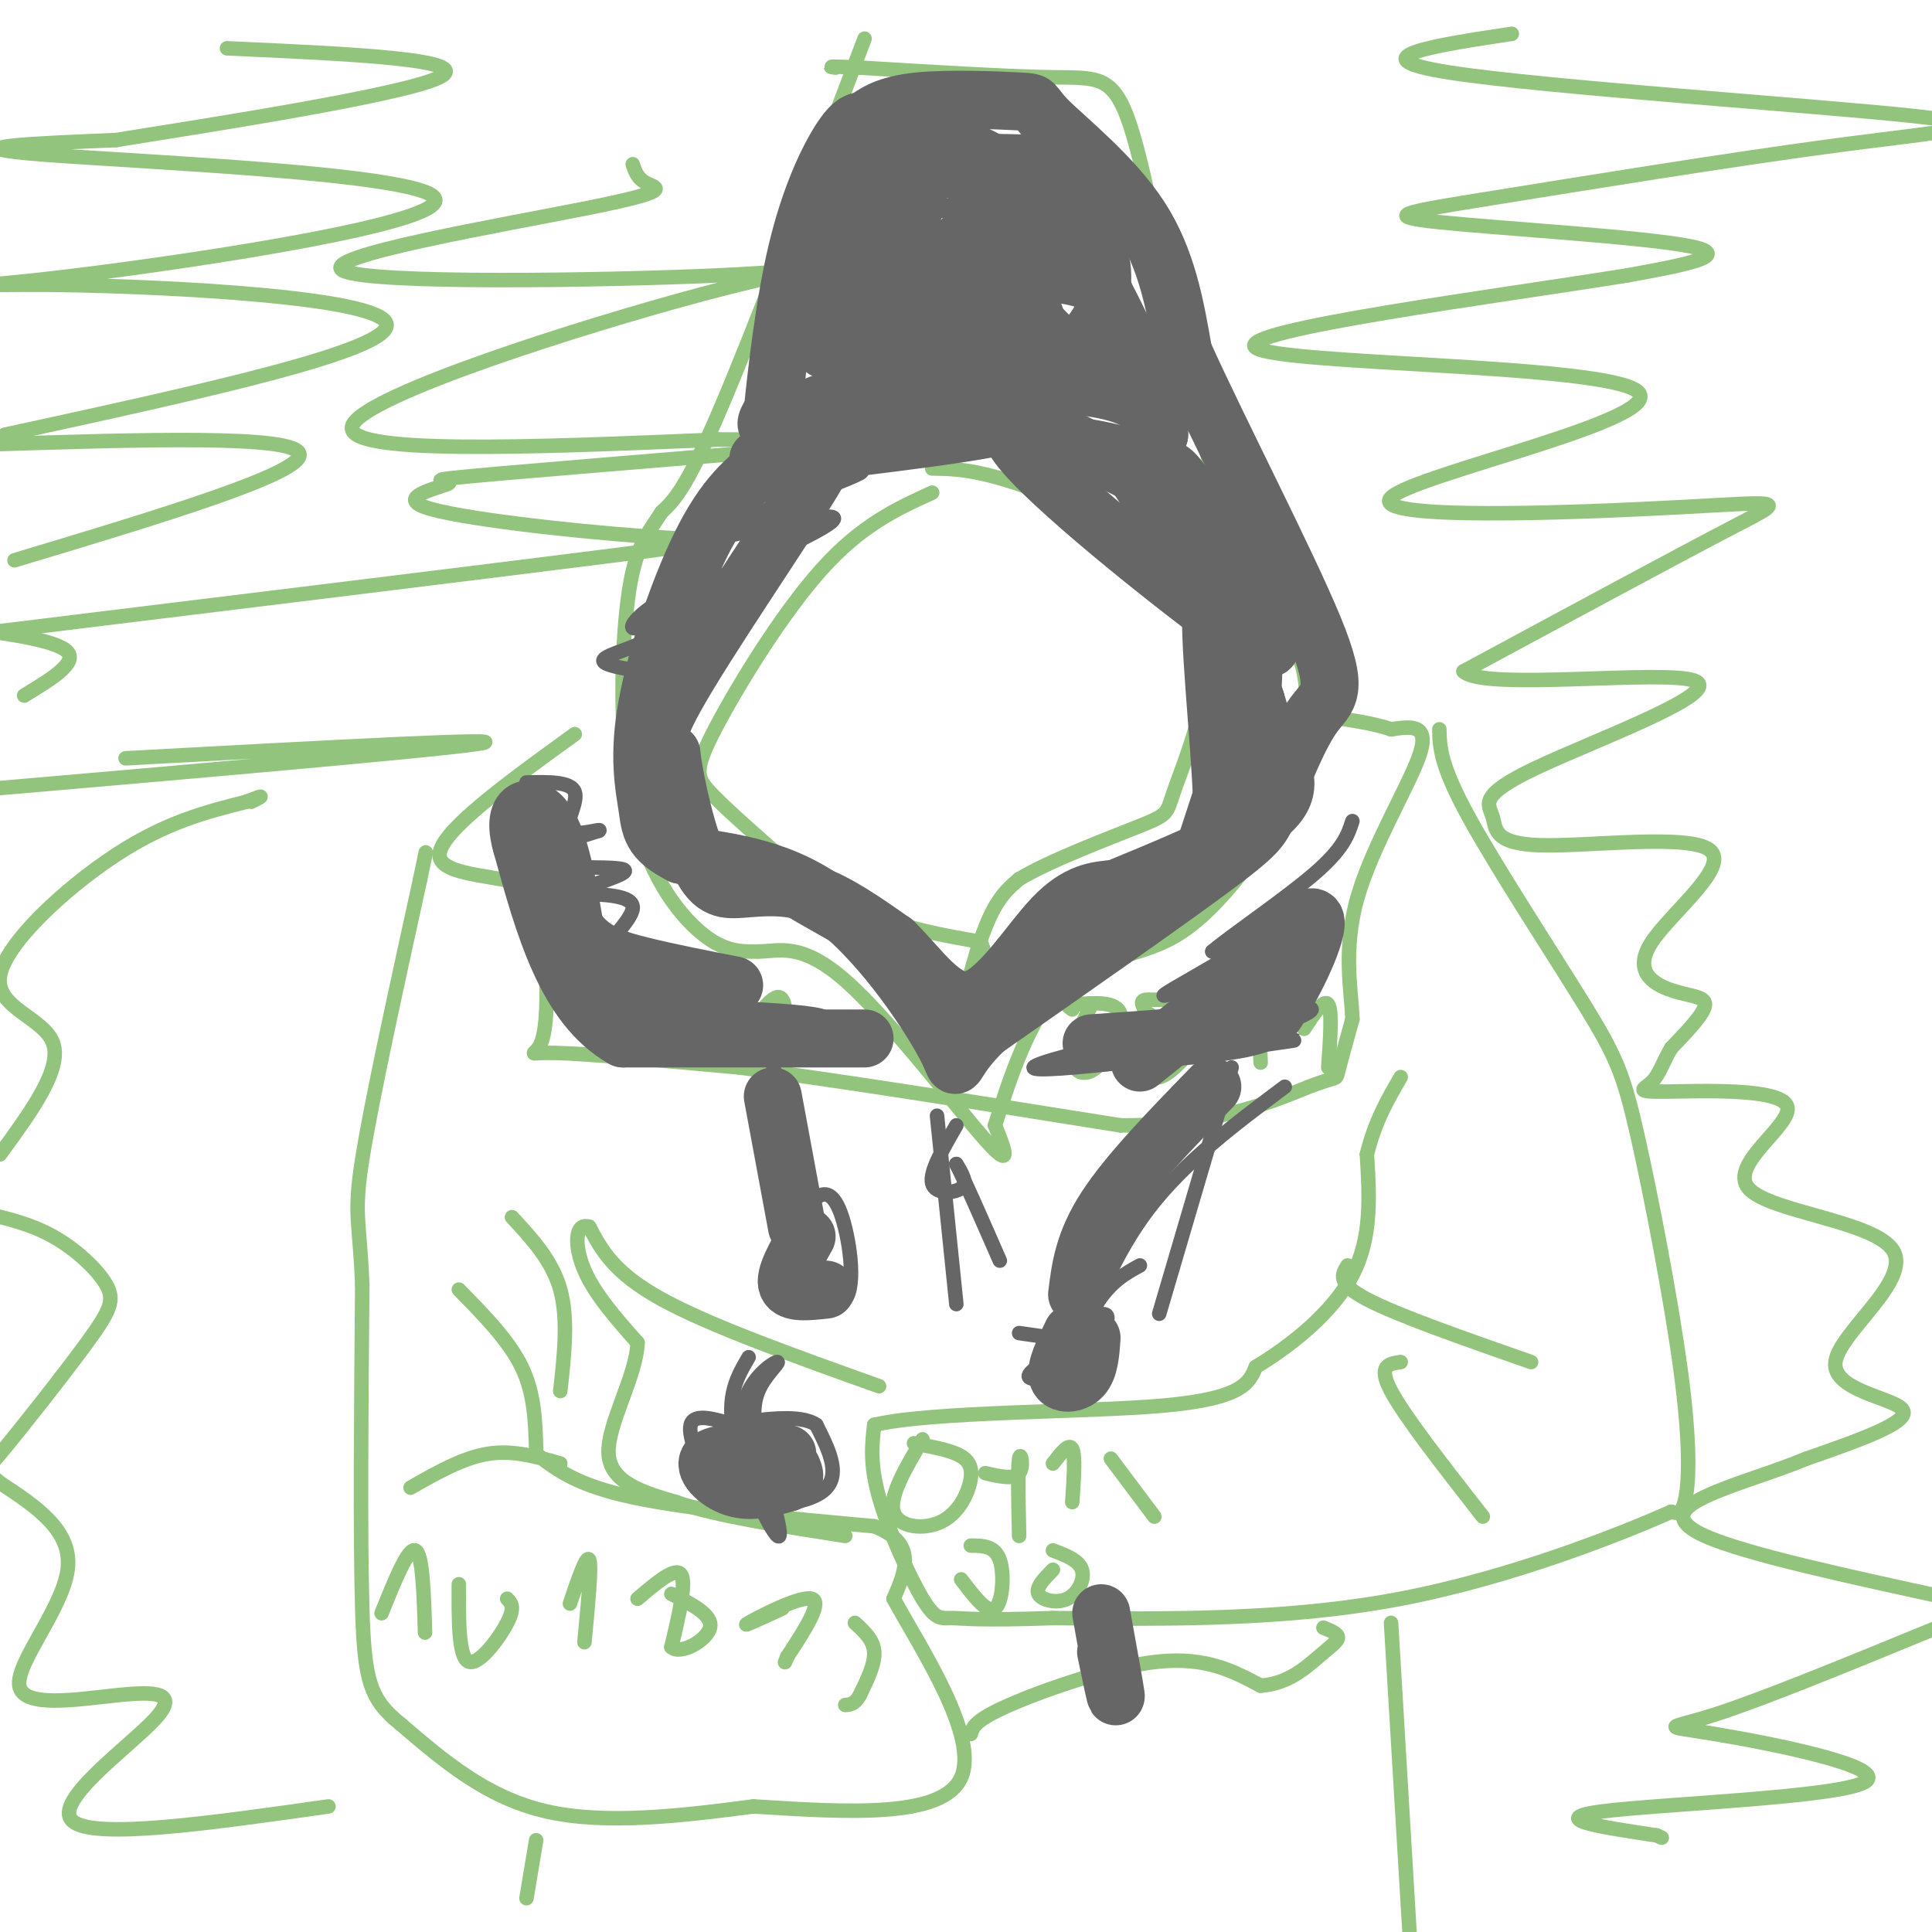 <svg viewBox='0 0 400 400' version='1.1' xmlns='http://www.w3.org/2000/svg' xmlns:xlink='http://www.w3.org/1999/xlink'><g fill='none' stroke='#93c47d' stroke-width='3' stroke-linecap='round' stroke-linejoin='round'><path d='M193,102c-7.339,3.345 -14.679,6.690 -23,16c-8.321,9.310 -17.625,24.583 -22,33c-4.375,8.417 -3.821,9.976 -1,13c2.821,3.024 7.911,7.512 13,12'/><path d='M160,176c5.444,4.489 12.556,9.711 20,13c7.444,3.289 15.222,4.644 23,6'/><path d='M203,195c2.726,4.988 -1.958,14.458 -3,14c-1.042,-0.458 1.560,-10.845 4,-17c2.440,-6.155 4.720,-8.077 7,-10'/><path d='M211,182c6.426,-3.882 18.990,-8.587 25,-11c6.010,-2.413 5.464,-2.534 7,-7c1.536,-4.466 5.153,-13.276 6,-20c0.847,-6.724 -1.077,-11.362 -3,-16'/><path d='M246,128c-2.595,-5.917 -7.583,-12.708 -15,-18c-7.417,-5.292 -17.262,-9.083 -24,-11c-6.738,-1.917 -10.369,-1.958 -14,-2'/><path d='M179,8c-11.500,30.333 -23.000,60.667 -30,77c-7.000,16.333 -9.500,18.667 -12,21'/><path d='M137,106c-3.317,5.121 -5.611,7.424 -7,18c-1.389,10.576 -1.874,29.424 1,43c2.874,13.576 9.107,21.879 14,26c4.893,4.121 8.447,4.061 12,4'/><path d='M157,197c4.226,-0.024 8.792,-2.083 18,6c9.208,8.083 23.060,26.310 29,33c5.940,6.690 3.970,1.845 2,-3'/><path d='M206,233c2.083,-6.429 6.292,-21.000 13,-28c6.708,-7.000 15.917,-6.429 24,-11c8.083,-4.571 15.042,-14.286 22,-24'/><path d='M265,170c4.443,-6.453 4.552,-10.585 5,-16c0.448,-5.415 1.236,-12.112 -1,-18c-2.236,-5.888 -7.496,-10.968 -12,-21c-4.504,-10.032 -8.252,-25.016 -12,-40'/><path d='M245,75c-3.869,-16.702 -7.542,-38.458 -11,-49c-3.458,-10.542 -6.702,-9.869 -16,-10c-9.298,-0.131 -24.649,-1.065 -40,-2'/><path d='M178,14c-7.500,-0.333 -6.250,-0.167 -5,0'/><path d='M131,34c0.486,1.504 0.973,3.009 3,4c2.027,0.991 5.595,1.470 -12,5c-17.595,3.530 -56.353,10.112 -51,13c5.353,2.888 54.816,2.083 78,1c23.184,-1.083 20.088,-2.446 -4,4c-24.088,6.446 -69.168,20.699 -72,27c-2.832,6.301 36.584,4.651 76,3'/><path d='M149,91c25.002,0.057 49.509,-1.301 37,0c-12.509,1.301 -62.032,5.260 -82,7c-19.968,1.740 -10.381,1.259 -11,2c-0.619,0.741 -11.444,2.704 -5,5c6.444,2.296 30.158,4.926 45,6c14.842,1.074 20.812,0.593 -6,4c-26.812,3.407 -86.406,10.704 -146,18'/><path d='M26,157c41.417,-2.250 82.833,-4.500 73,-3c-9.833,1.500 -70.917,6.750 -132,12'/><path d='M5,144c5.500,-3.333 11.000,-6.667 9,-9c-2.000,-2.333 -11.500,-3.667 -21,-5'/><path d='M3,116c29.917,-9.000 59.833,-18.000 59,-22c-0.833,-4.000 -32.417,-3.000 -64,-2'/><path d='M1,90c40.288,-8.764 80.575,-17.527 79,-23c-1.575,-5.473 -45.013,-7.654 -67,-8c-21.987,-0.346 -22.522,1.144 3,-2c25.522,-3.144 77.102,-10.924 74,-16c-3.102,-5.076 -60.886,-7.450 -81,-9c-20.114,-1.550 -2.557,-2.275 15,-3'/><path d='M24,29c19.178,-3.089 59.622,-9.311 67,-13c7.378,-3.689 -18.311,-4.844 -44,-6'/><path d='M313,7c-16.291,2.463 -32.583,4.927 -13,8c19.583,3.073 75.039,6.757 96,9c20.961,2.243 7.426,3.046 -15,6c-22.426,2.954 -53.743,8.060 -72,11c-18.257,2.940 -23.454,3.715 -11,5c12.454,1.285 42.558,3.082 52,5c9.442,1.918 -1.779,3.959 -13,6'/><path d='M337,57c-25.311,4.126 -82.088,11.442 -77,15c5.088,3.558 72.040,3.360 79,9c6.960,5.640 -46.073,17.120 -51,22c-4.927,4.880 38.250,3.160 60,2c21.750,-1.160 22.071,-1.760 11,4c-11.071,5.760 -33.536,17.880 -56,30'/><path d='M303,139c4.066,4.134 42.232,-0.531 48,2c5.768,2.531 -20.861,12.257 -33,18c-12.139,5.743 -9.787,7.504 -9,10c0.787,2.496 0.010,5.727 10,6c9.990,0.273 30.746,-2.413 35,1c4.254,3.413 -7.994,12.925 -12,19c-4.006,6.075 0.229,8.712 4,10c3.771,1.288 7.077,1.225 7,3c-0.077,1.775 -3.539,5.387 -7,9'/><path d='M346,217c-1.689,2.840 -2.413,5.439 -4,7c-1.587,1.561 -4.039,2.083 3,2c7.039,-0.083 23.569,-0.771 25,3c1.431,3.771 -12.235,12.002 -8,17c4.235,4.998 26.372,6.762 30,13c3.628,6.238 -11.254,16.949 -12,23c-0.746,6.051 12.644,7.443 14,10c1.356,2.557 -9.322,6.278 -20,10'/><path d='M374,302c-6.667,2.750 -13.333,4.625 -19,7c-5.667,2.375 -10.333,5.250 -2,9c8.333,3.750 29.667,8.375 51,13'/><path d='M401,337c-18.054,7.418 -36.108,14.836 -46,18c-9.892,3.164 -11.620,2.075 0,4c11.620,1.925 36.590,6.864 31,10c-5.590,3.136 -41.740,4.467 -54,6c-12.260,1.533 -0.630,3.266 11,5'/><path d='M343,380c1.833,0.833 0.917,0.417 0,0'/><path d='M68,374c-24.379,3.467 -48.757,6.934 -53,3c-4.243,-3.934 11.650,-15.270 17,-21c5.350,-5.730 0.156,-5.856 -8,-5c-8.156,0.856 -19.273,2.692 -20,-2c-0.727,-4.692 8.935,-15.912 10,-24c1.065,-8.088 -6.468,-13.044 -14,-18'/><path d='M0,307c-3.159,-2.904 -4.056,-1.165 0,-6c4.056,-4.835 13.067,-16.244 18,-23c4.933,-6.756 5.790,-8.857 4,-12c-1.790,-3.143 -6.226,-7.326 -11,-10c-4.774,-2.674 -9.887,-3.837 -15,-5'/><path d='M0,239c6.446,-8.815 12.893,-17.631 11,-23c-1.893,-5.369 -12.125,-7.292 -11,-14c1.125,-6.708 13.607,-18.202 24,-25c10.393,-6.798 18.696,-8.899 27,-11'/><path d='M51,166c4.667,-1.833 2.833,-0.917 1,0'/><path d='M119,152c-14.000,10.133 -28.000,20.267 -28,25c0.000,4.733 14.000,4.067 20,7c6.000,2.933 4.000,9.467 2,16'/><path d='M113,200c0.357,6.012 0.250,13.042 -1,16c-1.250,2.958 -3.643,1.845 3,2c6.643,0.155 22.321,1.577 38,3'/><path d='M153,221c19.500,2.500 49.250,7.250 79,12'/><path d='M232,233c20.726,0.095 33.042,-5.667 39,-8c5.958,-2.333 5.560,-1.238 6,-3c0.440,-1.762 1.720,-6.381 3,-11'/><path d='M280,211c-0.155,-5.631 -2.042,-14.208 1,-25c3.042,-10.792 11.012,-23.798 13,-30c1.988,-6.202 -2.006,-5.601 -6,-5'/><path d='M288,151c-3.667,-1.333 -9.833,-2.167 -16,-3'/><path d='M298,151c0.082,3.667 0.164,7.333 6,18c5.836,10.667 17.426,28.333 24,39c6.574,10.667 8.133,14.333 11,27c2.867,12.667 7.041,34.333 9,49c1.959,14.667 1.703,22.333 1,26c-0.703,3.667 -1.851,3.333 -3,3'/><path d='M346,313c-9.711,4.289 -32.489,13.511 -56,18c-23.511,4.489 -47.756,4.244 -72,4'/><path d='M218,335c-15.671,0.574 -18.850,0.010 -21,0c-2.150,-0.010 -3.271,0.536 -6,-4c-2.729,-4.536 -7.065,-14.153 -9,-21c-1.935,-6.847 -1.467,-10.923 -1,-15'/><path d='M181,295c12.333,-2.867 43.667,-2.533 60,-4c16.333,-1.467 17.667,-4.733 19,-8'/><path d='M260,283c7.267,-4.356 15.933,-11.244 20,-19c4.067,-7.756 3.533,-16.378 3,-25'/><path d='M283,239c1.667,-6.833 4.333,-11.417 7,-16'/><path d='M279,262c-1.167,1.833 -2.333,3.667 4,7c6.333,3.333 20.167,8.167 34,13'/><path d='M290,282c-2.417,0.333 -4.833,0.667 -2,6c2.833,5.333 10.917,15.667 19,26'/><path d='M230,302c0.000,0.000 9.000,12.000 9,12'/><path d='M182,287c-17.500,-6.250 -35.000,-12.500 -45,-18c-10.000,-5.500 -12.500,-10.250 -15,-15'/><path d='M122,254c-3.044,-1.000 -3.156,4.000 -1,9c2.156,5.000 6.578,10.000 11,15'/><path d='M132,278c-0.244,7.000 -6.356,17.000 -6,23c0.356,6.000 7.178,8.000 14,10'/><path d='M140,311c8.167,2.833 21.583,4.917 35,7'/><path d='M116,303c-4.917,-1.417 -9.833,-2.833 -15,-2c-5.167,0.833 -10.583,3.917 -16,7'/><path d='M111,300c-0.167,-5.750 -0.333,-11.500 -3,-17c-2.667,-5.500 -7.833,-10.750 -13,-16'/><path d='M116,288c0.833,-7.500 1.667,-15.000 0,-21c-1.667,-6.000 -5.833,-10.500 -10,-15'/><path d='M111,301c4.167,3.250 8.333,6.500 20,9c11.667,2.500 30.833,4.250 50,6'/><path d='M181,316c9.000,3.500 6.500,9.250 4,15'/><path d='M185,331c5.644,10.289 17.756,28.511 14,37c-3.756,8.489 -23.378,7.244 -43,6'/><path d='M156,374c-14.911,1.956 -30.689,3.844 -43,1c-12.311,-2.844 -21.156,-10.422 -30,-18'/><path d='M83,357c-6.444,-5.156 -7.556,-9.044 -8,-24c-0.444,-14.956 -0.222,-40.978 0,-67'/><path d='M75,266c-0.533,-13.622 -1.867,-14.178 0,-26c1.867,-11.822 6.933,-34.911 12,-58'/><path d='M87,182c2.000,-9.667 1.000,-4.833 0,0'/><path d='M201,359c0.400,-1.422 0.800,-2.844 8,-6c7.200,-3.156 21.200,-8.044 31,-9c9.800,-0.956 15.400,2.022 21,5'/><path d='M261,349c5.690,-0.369 9.417,-3.792 12,-6c2.583,-2.208 4.024,-3.202 4,-4c-0.024,-0.798 -1.512,-1.399 -3,-2'/><path d='M288,336c0.000,0.000 4.000,67.000 4,67'/><path d='M111,381c0.000,0.000 -2.000,12.000 -2,12'/><path d='M79,334c2.750,-6.833 5.500,-13.667 7,-13c1.500,0.667 1.750,8.833 2,17'/><path d='M95,328c-0.044,7.533 -0.089,15.067 2,16c2.089,0.933 6.311,-4.733 8,-8c1.689,-3.267 0.844,-4.133 0,-5'/><path d='M118,332c1.750,-5.167 3.500,-10.333 4,-9c0.500,1.333 -0.250,9.167 -1,17'/><path d='M132,331c3.917,-3.333 7.833,-6.667 9,-5c1.167,1.667 -0.417,8.333 -2,15'/><path d='M139,341c1.822,1.756 7.378,-1.356 8,-4c0.622,-2.644 -3.689,-4.822 -8,-7'/><path d='M162,333c-4.511,2.089 -9.022,4.178 -7,3c2.022,-1.178 10.578,-5.622 13,-5c2.422,0.622 -1.289,6.311 -5,12'/><path d='M163,343c-0.833,2.000 -0.417,1.000 0,0'/><path d='M177,336c1.917,1.750 3.833,3.500 4,6c0.167,2.500 -1.417,5.750 -3,9'/><path d='M178,351c-1.000,1.833 -2.000,1.917 -3,2'/><path d='M191,298c-3.475,5.877 -6.951,11.754 -6,15c0.951,3.246 6.327,3.860 10,2c3.673,-1.860 5.643,-6.193 6,-9c0.357,-2.807 -0.898,-4.088 -3,-5c-2.102,-0.912 -5.051,-1.456 -8,-2'/><path d='M190,299c-1.333,-0.333 -0.667,-0.167 0,0'/><path d='M204,305c2.956,0.689 5.911,1.378 7,0c1.089,-1.378 0.311,-4.822 0,-3c-0.311,1.822 -0.156,8.911 0,16'/><path d='M218,303c1.667,-2.167 3.333,-4.333 4,-3c0.667,1.333 0.333,6.167 0,11'/><path d='M199,327c2.711,3.578 5.422,7.156 7,6c1.578,-1.156 2.022,-7.044 1,-10c-1.022,-2.956 -3.511,-2.978 -6,-3'/><path d='M218,325c-1.821,1.845 -3.643,3.690 -3,5c0.643,1.310 3.750,2.083 6,1c2.250,-1.083 3.643,-4.024 3,-6c-0.643,-1.976 -3.321,-2.988 -6,-4'/><path d='M132,211c0.000,0.000 5.000,4.000 5,4'/><path d='M149,210c0.750,3.667 1.500,7.333 2,8c0.500,0.667 0.750,-1.667 1,-4'/><path d='M152,214c-0.333,-1.500 -1.667,-3.250 -3,-5'/><path d='M157,210c2.000,-2.333 4.000,-4.667 5,-3c1.000,1.667 1.000,7.333 1,13'/><path d='M168,213c2.000,-1.417 4.000,-2.833 5,-2c1.000,0.833 1.000,3.917 1,7'/><path d='M226,208c-2.048,4.107 -4.095,8.214 -4,11c0.095,2.786 2.333,4.250 5,2c2.667,-2.250 5.762,-8.214 5,-11c-0.762,-2.786 -5.381,-2.393 -10,-2'/><path d='M222,208c-1.667,-0.167 -0.833,0.417 0,1'/><path d='M238,210c-0.679,3.661 -1.357,7.321 -1,10c0.357,2.679 1.750,4.375 5,2c3.250,-2.375 8.357,-8.821 8,-12c-0.357,-3.179 -6.179,-3.089 -12,-3'/><path d='M238,207c-2.167,-0.167 -1.583,0.917 -1,2'/><path d='M252,213c2.750,-5.083 5.500,-10.167 7,-9c1.500,1.167 1.750,8.583 2,16'/><path d='M270,213c2.083,-3.167 4.167,-6.333 5,-5c0.833,1.333 0.417,7.167 0,13'/></g>
<g fill='none' stroke='#666666' stroke-width='3' stroke-linecap='round' stroke-linejoin='round'><path d='M178,33c-6.714,2.935 -13.429,5.869 -5,5c8.429,-0.869 32.000,-5.542 33,-4c1.000,1.542 -20.571,9.298 -23,11c-2.429,1.702 14.286,-2.649 31,-7'/><path d='M214,38c10.745,-1.781 22.109,-2.734 6,-1c-16.109,1.734 -59.689,6.156 -57,7c2.689,0.844 51.647,-1.888 58,1c6.353,2.888 -29.899,11.397 -43,15c-13.101,3.603 -3.050,2.302 7,1'/><path d='M185,61c11.310,-0.366 36.085,-1.782 30,0c-6.085,1.782 -43.028,6.762 -46,9c-2.972,2.238 28.028,1.734 43,1c14.972,-0.734 13.915,-1.698 0,3c-13.915,4.698 -40.690,15.056 -47,18c-6.310,2.944 7.845,-1.528 22,-6'/><path d='M187,86c-4.523,2.626 -26.831,12.193 -27,14c-0.169,1.807 21.800,-4.144 18,-2c-3.800,2.144 -33.369,12.385 -35,14c-1.631,1.615 24.677,-5.396 29,-5c4.323,0.396 -13.338,8.198 -31,16'/><path d='M141,123c-3.734,2.156 2.431,-0.454 3,-1c0.569,-0.546 -4.459,0.973 -8,3c-3.541,2.027 -5.595,4.563 -5,5c0.595,0.438 3.840,-1.223 5,-1c1.160,0.223 0.235,2.329 -3,4c-3.235,1.671 -8.782,2.906 -8,4c0.782,1.094 7.891,2.047 15,3'/><path d='M140,140c0.850,3.086 -4.525,9.301 -5,13c-0.475,3.699 3.949,4.880 4,7c0.051,2.120 -4.271,5.177 -1,10c3.271,4.823 14.136,11.411 25,18'/><path d='M163,188c7.583,4.667 14.042,7.333 20,13c5.958,5.667 11.417,14.333 14,17c2.583,2.667 2.292,-0.667 2,-4'/><path d='M199,214c2.800,-5.022 8.800,-15.578 19,-23c10.200,-7.422 24.600,-11.711 39,-16'/><path d='M257,175c6.810,-3.536 4.333,-4.375 4,-8c-0.333,-3.625 1.476,-10.036 -1,-18c-2.476,-7.964 -9.238,-17.482 -16,-27'/><path d='M244,122c-5.789,-10.305 -12.263,-22.566 -19,-29c-6.737,-6.434 -13.737,-7.040 -22,-7c-8.263,0.040 -17.789,0.726 -21,1c-3.211,0.274 -0.105,0.137 3,0'/><path d='M185,87c8.238,-0.571 27.333,-2.000 35,-4c7.667,-2.000 3.905,-4.571 1,-6c-2.905,-1.429 -4.952,-1.714 -7,-2'/><path d='M214,75c-2.783,-0.794 -6.241,-1.780 -5,-5c1.241,-3.220 7.180,-8.675 8,-11c0.820,-2.325 -3.480,-1.522 -4,-5c-0.520,-3.478 2.740,-11.239 6,-19'/><path d='M219,35c0.500,-3.000 -1.250,-1.000 -3,1'/><path d='M178,218c-24.042,0.708 -48.083,1.417 -44,0c4.083,-1.417 36.292,-4.958 37,-7c0.708,-2.042 -30.083,-2.583 -40,-3c-9.917,-0.417 1.042,-0.708 12,-1'/><path d='M143,207c6.108,-0.691 15.378,-1.919 9,-2c-6.378,-0.081 -28.402,0.984 -33,0c-4.598,-0.984 8.232,-4.016 11,-5c2.768,-0.984 -4.524,0.081 -5,-2c-0.476,-2.081 5.864,-7.309 6,-10c0.136,-2.691 -5.932,-2.846 -12,-3'/><path d='M119,185c1.845,-1.619 12.458,-4.167 10,-5c-2.458,-0.833 -17.988,0.048 -21,-1c-3.012,-1.048 6.494,-4.024 16,-7'/><path d='M124,172c0.940,-0.631 -4.708,1.292 -6,0c-1.292,-1.292 1.774,-5.798 1,-8c-0.774,-2.202 -5.387,-2.101 -10,-2'/><path d='M249,218c15.202,-5.321 30.405,-10.643 18,-9c-12.405,1.643 -52.417,10.250 -53,12c-0.583,1.750 38.262,-3.357 50,-5c11.738,-1.643 -3.631,0.179 -19,2'/><path d='M245,218c-4.319,1.153 -5.616,3.035 -3,0c2.616,-3.035 9.144,-10.989 8,-13c-1.144,-2.011 -9.962,1.920 -9,1c0.962,-0.920 11.703,-6.691 15,-9c3.297,-2.309 -0.852,-1.154 -5,0'/><path d='M251,197c3.533,-3.067 14.867,-10.733 21,-16c6.133,-5.267 7.067,-8.133 8,-11'/><path d='M266,225c-10.333,7.750 -20.667,15.500 -28,25c-7.333,9.500 -11.667,20.750 -16,32'/><path d='M221,279c-4.119,2.518 -8.238,5.036 -8,6c0.238,0.964 4.833,0.375 8,-1c3.167,-1.375 4.905,-3.536 3,-5c-1.905,-1.464 -7.452,-2.232 -13,-3'/><path d='M194,231c0.000,0.000 4.000,39.000 4,39'/><path d='M198,233c-2.800,4.844 -5.600,9.689 -5,12c0.600,2.311 4.600,2.089 6,1c1.400,-1.089 0.200,-3.044 -1,-5'/><path d='M198,241c1.333,2.500 5.167,11.250 9,20'/><path d='M160,220c0.000,0.000 5.000,30.000 5,30'/><path d='M165,256c-1.662,2.298 -3.324,4.596 -1,8c2.324,3.404 8.633,7.912 11,5c2.367,-2.912 0.791,-13.246 -1,-18c-1.791,-4.754 -3.797,-3.930 -5,-3c-1.203,0.930 -1.601,1.965 -2,3'/><path d='M255,221c0.000,0.000 -15.000,51.000 -15,51'/><path d='M236,262c-3.006,1.649 -6.012,3.298 -9,8c-2.988,4.702 -5.958,12.458 -5,13c0.958,0.542 5.845,-6.131 7,-9c1.155,-2.869 -1.423,-1.935 -4,-1'/><path d='M155,281c-2.356,4.022 -4.711,8.044 -3,16c1.711,7.956 7.489,19.844 9,21c1.511,1.156 -1.244,-8.422 -4,-18'/><path d='M157,300c-0.947,-5.094 -1.316,-8.829 0,-12c1.316,-3.171 4.316,-5.777 4,-6c-0.316,-0.223 -3.947,1.936 -6,6c-2.053,4.064 -2.526,10.032 -3,16'/><path d='M152,304c0.333,4.000 2.667,6.000 5,8'/><path d='M152,295c-4.167,-1.250 -8.333,-2.500 -9,0c-0.667,2.500 2.167,8.750 5,15'/><path d='M148,310c5.711,2.733 17.489,2.067 22,-1c4.511,-3.067 1.756,-8.533 -1,-14'/><path d='M169,295c-3.333,-2.333 -11.167,-1.167 -19,0'/></g>
<g fill='none' stroke='#666666' stroke-width='12' stroke-linecap='round' stroke-linejoin='round'><path d='M157,95c25.667,-3.000 51.333,-6.000 54,-8c2.667,-2.000 -17.667,-3.000 -38,-4'/><path d='M173,83c-7.005,0.542 -5.517,3.898 -4,4c1.517,0.102 3.062,-3.049 1,-3c-2.062,0.049 -7.732,3.300 -10,4c-2.268,0.700 -1.134,-1.150 0,-3'/><path d='M160,85c0.655,-6.607 2.292,-21.625 5,-33c2.708,-11.375 6.488,-19.107 9,-23c2.512,-3.893 3.756,-3.946 5,-4'/><path d='M179,25c2.015,-1.521 4.551,-3.325 11,-4c6.449,-0.675 16.811,-0.222 21,0c4.189,0.222 2.205,0.214 6,4c3.795,3.786 13.370,11.368 19,20c5.630,8.632 7.315,18.316 9,28'/><path d='M245,73c7.393,16.381 21.375,43.333 27,57c5.625,13.667 2.893,14.048 0,18c-2.893,3.952 -5.946,11.476 -9,19'/><path d='M263,167c-1.711,4.111 -1.489,4.889 -11,12c-9.511,7.111 -28.756,20.556 -48,34'/><path d='M204,213c-8.250,7.762 -4.875,10.167 -8,4c-3.125,-6.167 -12.750,-20.905 -23,-29c-10.250,-8.095 -21.125,-9.548 -32,-11'/><path d='M141,177c-6.389,-3.201 -6.362,-5.703 -7,-10c-0.638,-4.297 -1.941,-10.388 0,-21c1.941,-10.612 7.126,-25.746 12,-35c4.874,-9.254 9.437,-12.627 14,-16'/><path d='M160,95c4.108,-3.550 7.380,-4.426 10,-5c2.620,-0.574 4.590,-0.847 -2,10c-6.590,10.847 -21.740,32.813 -28,44c-6.260,11.187 -3.630,11.593 -1,12'/><path d='M139,156c0.828,6.746 3.397,17.612 6,23c2.603,5.388 5.239,5.297 9,5c3.761,-0.297 8.646,-0.799 14,1c5.354,1.799 11.177,5.900 17,10'/><path d='M185,195c5.393,5.202 10.375,13.208 16,12c5.625,-1.208 11.893,-11.631 17,-17c5.107,-5.369 9.054,-5.685 13,-6'/><path d='M231,184c8.857,-3.679 24.500,-9.875 31,-15c6.500,-5.125 3.857,-9.179 2,-13c-1.857,-3.821 -2.929,-7.411 -4,-11'/><path d='M260,145c-2.821,-8.536 -7.875,-24.375 -9,-20c-1.125,4.375 1.679,28.964 2,41c0.321,12.036 -1.839,11.518 -4,11'/><path d='M249,177c0.964,-3.071 5.375,-16.250 8,-25c2.625,-8.750 3.464,-13.071 1,-21c-2.464,-7.929 -8.232,-19.464 -14,-31'/><path d='M244,100c-8.000,-6.667 -21.000,-7.833 -34,-9'/><path d='M210,91c3.289,6.333 28.511,26.667 41,36c12.489,9.333 12.244,7.667 12,6'/><path d='M263,133c-2.357,-7.202 -14.250,-28.208 -19,-34c-4.750,-5.792 -2.357,3.631 2,12c4.357,8.369 10.679,15.685 17,23'/><path d='M263,134c-1.201,-2.062 -12.703,-18.718 -19,-27c-6.297,-8.282 -7.388,-8.191 -13,-11c-5.612,-2.809 -15.746,-8.517 -24,-11c-8.254,-2.483 -14.627,-1.742 -21,-1'/><path d='M186,84c-2.410,-3.622 2.065,-12.177 7,-18c4.935,-5.823 10.329,-8.914 10,-11c-0.329,-2.086 -6.380,-3.167 -12,-1c-5.620,2.167 -10.810,7.584 -16,13'/><path d='M175,67c-3.911,4.156 -5.689,8.044 -3,3c2.689,-5.044 9.844,-19.022 17,-33'/><path d='M189,37c-2.062,-0.077 -15.718,16.231 -21,24c-5.282,7.769 -2.189,7.000 0,8c2.189,1.000 3.474,3.769 5,-3c1.526,-6.769 3.293,-23.077 5,-30c1.707,-6.923 3.353,-4.462 5,-2'/><path d='M183,34c7.690,-0.417 24.417,-0.458 33,0c8.583,0.458 9.024,1.417 5,4c-4.024,2.583 -12.512,6.792 -21,11'/><path d='M200,49c-4.085,3.000 -3.796,5.000 1,6c4.796,1.000 14.099,1.000 20,2c5.901,1.000 8.400,3.000 8,6c-0.400,3.000 -3.700,7.000 -7,11'/><path d='M222,74c-11.869,2.893 -38.042,4.625 -38,5c0.042,0.375 26.298,-0.607 40,1c13.702,1.607 14.851,5.804 16,10'/><path d='M240,90c0.281,-4.804 -7.018,-21.813 -14,-34c-6.982,-12.187 -13.649,-19.550 -17,-20c-3.351,-0.450 -3.386,6.014 -3,12c0.386,5.986 1.193,11.493 2,17'/><path d='M208,65c2.844,2.244 8.956,-0.644 5,1c-3.956,1.644 -17.978,7.822 -32,14'/><path d='M181,80c-5.171,2.676 -2.097,2.367 -2,2c0.097,-0.367 -2.781,-0.791 -1,-8c1.781,-7.209 8.223,-21.203 11,-30c2.777,-8.797 1.888,-12.399 1,-16'/><path d='M190,28c6.733,0.311 23.067,9.089 31,16c7.933,6.911 7.467,11.956 7,17'/><path d='M179,215c0.000,0.000 -50.000,0.000 -50,0'/><path d='M129,215c-11.833,-6.667 -16.417,-23.333 -21,-40'/><path d='M108,175c-2.422,-8.311 2.022,-9.089 5,-5c2.978,4.089 4.489,13.044 6,22'/><path d='M119,192c3.200,5.022 8.200,6.578 14,8c5.800,1.422 12.400,2.711 19,4'/><path d='M226,216c12.250,-0.833 24.500,-1.667 31,-3c6.500,-1.333 7.250,-3.167 8,-5'/><path d='M265,208c3.689,-5.533 8.911,-16.867 7,-18c-1.911,-1.133 -10.956,7.933 -20,17'/><path d='M252,207c-6.000,5.000 -11.000,9.000 -16,13'/><path d='M251,225c-8.667,8.917 -17.333,17.833 -22,25c-4.667,7.167 -5.333,12.583 -6,18'/><path d='M222,276c-1.778,3.622 -3.556,7.244 -3,9c0.556,1.756 3.444,1.644 5,0c1.556,-1.644 1.778,-4.822 2,-8'/><path d='M160,227c0.000,0.000 5.000,27.000 5,27'/><path d='M167,256c-2.333,4.083 -4.667,8.167 -4,10c0.667,1.833 4.333,1.417 8,1'/><path d='M163,301c-7.067,-0.267 -14.133,-0.533 -16,1c-1.867,1.533 1.467,4.867 5,6c3.533,1.133 7.267,0.067 11,-1'/><path d='M163,307c2.000,-0.667 1.500,-1.833 1,-3'/><path d='M229,342c1.083,5.167 2.167,10.333 2,9c-0.167,-1.333 -1.583,-9.167 -3,-17'/><path d='M207,61c7.417,5.583 14.833,11.167 13,16c-1.833,4.833 -12.917,8.917 -24,13'/></g>
</svg>